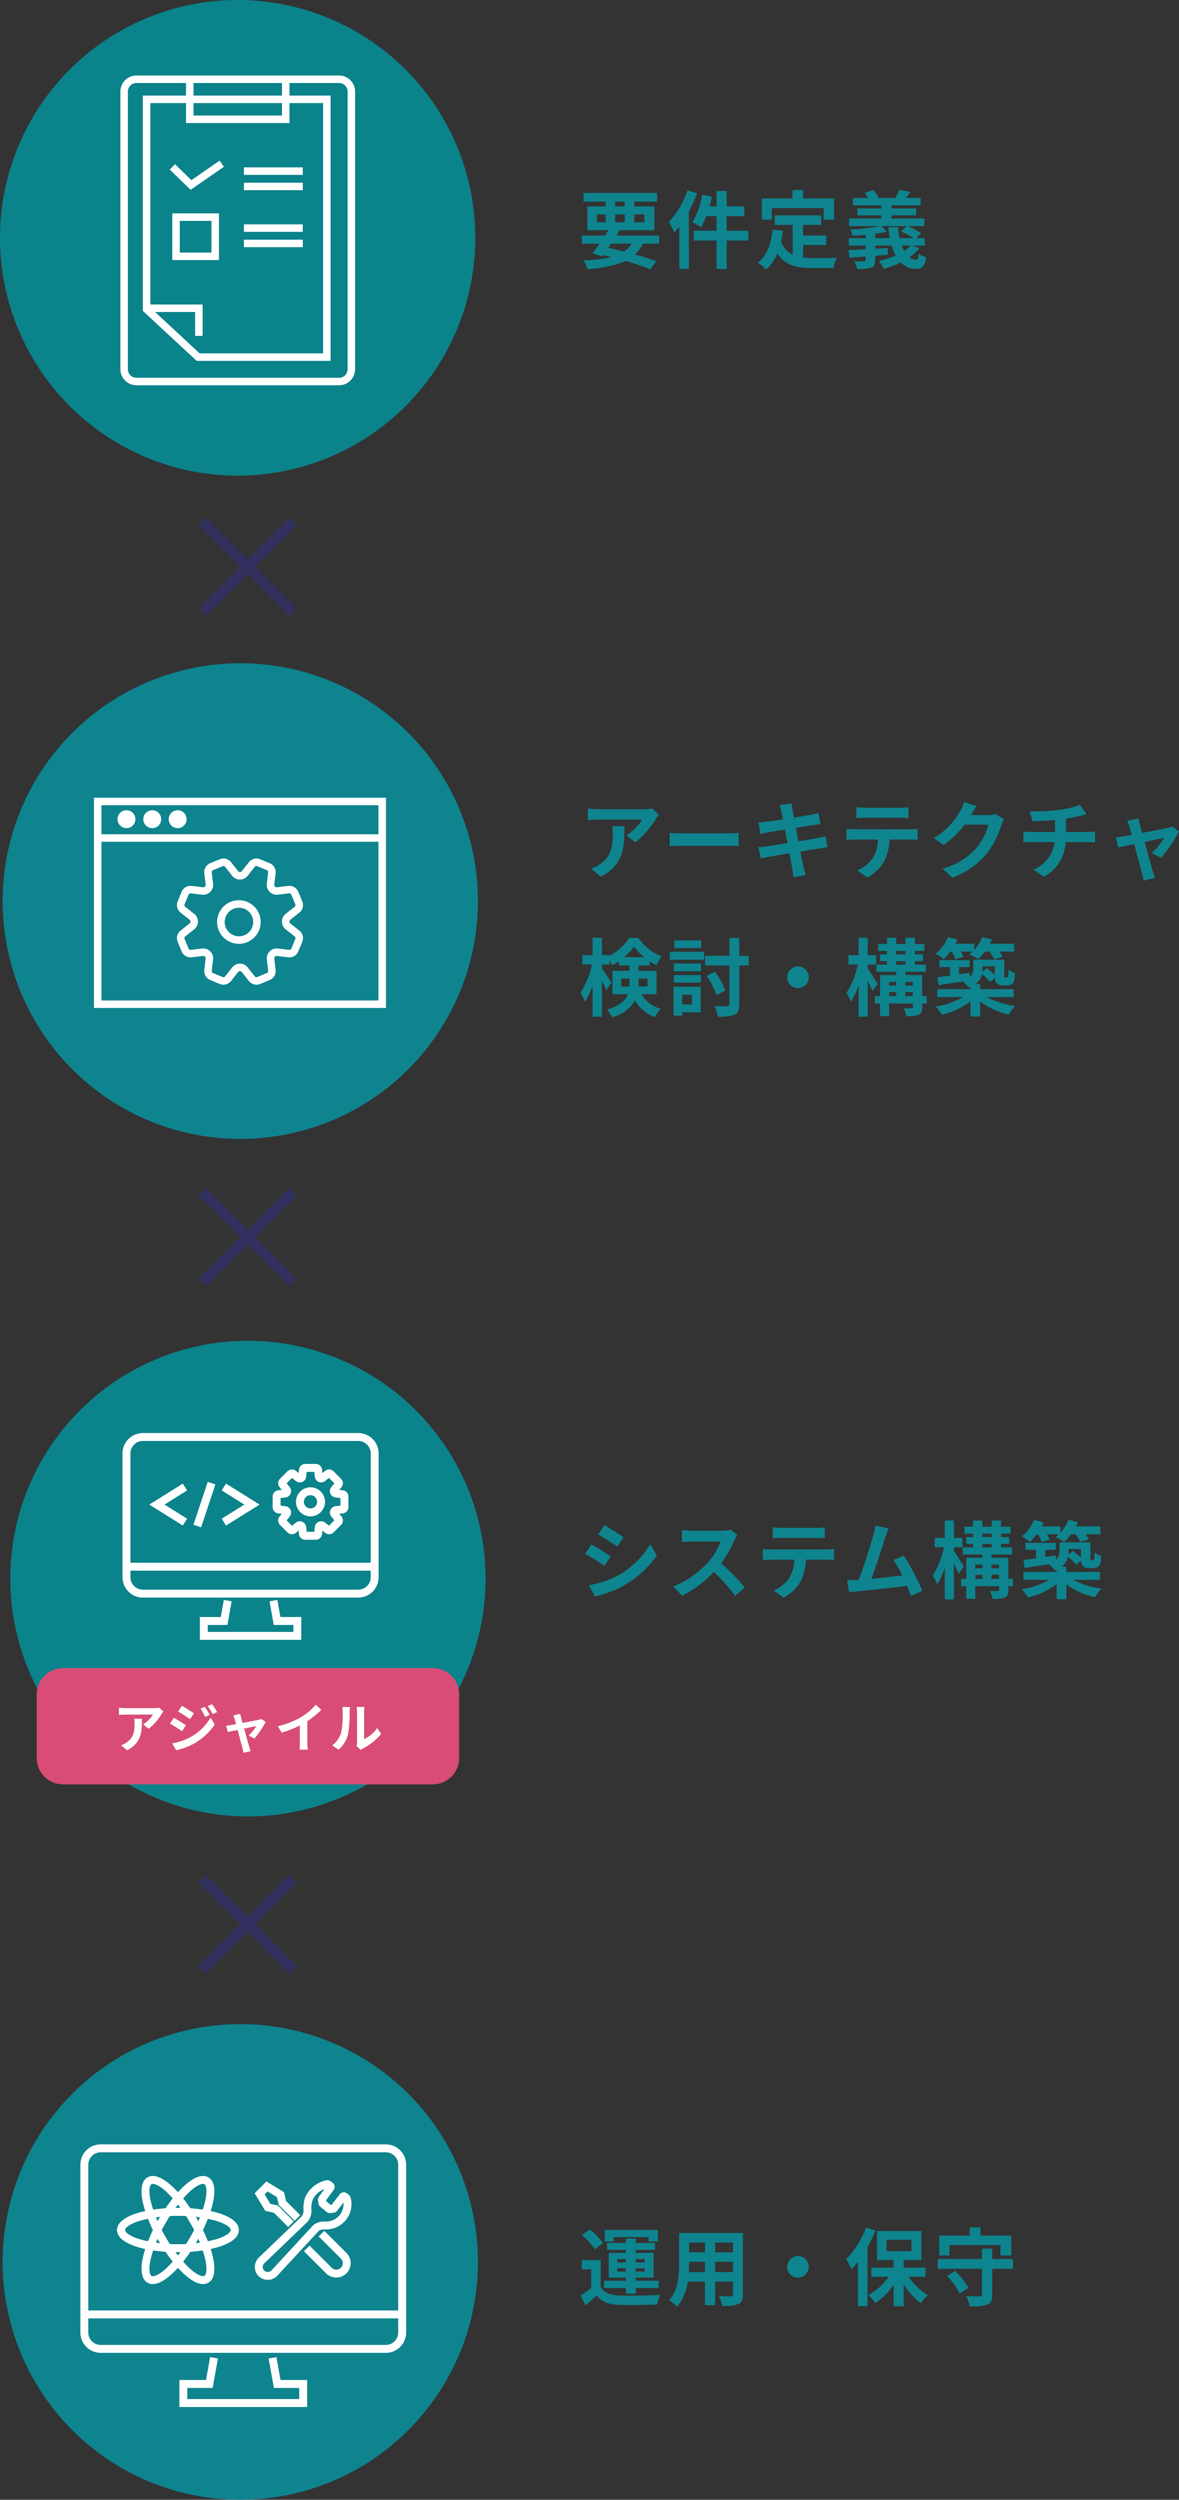 <svg xmlns="http://www.w3.org/2000/svg" width="223.26" height="473" viewBox="0 0 223.26 473">
  <rect x="0" y="0" width="223.26" height="473" fill="#333333" stroke="none"/>
  <g id="img_3_sp" transform="translate(-75 -2512)">
    <path id="パス_4883" data-name="パス 4883" d="M6.224,15.608h3.9A5.215,5.215,0,0,1,8.656,17.1c-.976-.256-1.984-.5-2.976-.7Zm-2.7-5.536H5.2V11.56H3.52ZM6.992,7.656H8.8v.912H6.992Zm5.52,2.416V11.56h-1.92V10.072ZM6.992,11.56V10.072H8.8V11.56Zm8.32,4.048V14.072H7.232c.224-.352.448-.688.64-1.024h6.544V8.568H10.592V7.656h4.336V6.008H.992V7.656H5.2v.912H1.728v4.48H5.7c-.208.336-.416.672-.64,1.024H.7v1.536H4.032c-.48.688-.944,1.312-1.344,1.824l1.84.576.176-.24c.528.112,1.04.24,1.552.368a25.263,25.263,0,0,1-5.264.64,5.39,5.39,0,0,1,.72,1.632,20.368,20.368,0,0,0,7.264-1.536c1.808.528,3.424,1.088,4.64,1.584L14.784,18.9c-1.088-.384-2.48-.816-4.032-1.248a7.037,7.037,0,0,0,1.488-2.048ZM20.7,5.512A16.942,16.942,0,0,1,17.152,11.5a13,13,0,0,1,1.024,1.984c.32-.352.64-.752.96-1.152v8.048h1.808V9.5a27.1,27.1,0,0,0,1.568-3.408Zm11.5,7.648h-4.1V10.408h3.344V8.552H28.112v-2.9h-1.92v2.9H24.864c.176-.608.336-1.216.464-1.84l-1.84-.384A14.686,14.686,0,0,1,21.6,11.56a12.3,12.3,0,0,1,1.648.912,11.291,11.291,0,0,0,.992-2.064h1.952V13.16h-4.32v1.856h4.32v5.376h1.92V15.016h4.1ZM36.64,8.872h9.84v2.192h1.968v-4H42.592v-1.6H40.576v1.6H34.768v4H36.64Zm5.936,6.976h4.4V14.056h-4.4v-2H46V10.248H37.2v1.808h3.408V17.7a4.307,4.307,0,0,1-2.176-2.512c.144-.64.256-1.312.352-2.032L36.8,12.968c-.288,2.736-1.072,4.944-2.8,6.224a11.651,11.651,0,0,1,1.568,1.3,8.165,8.165,0,0,0,2.144-3.04c1.44,2.288,3.632,2.768,6.592,2.768h4a7.115,7.115,0,0,1,.672-1.936c-1.072.048-3.712.048-4.576.048a16.533,16.533,0,0,1-1.824-.1Zm20.352.112a6.09,6.09,0,0,1-1.168,1.024,6.079,6.079,0,0,1-.5-1.024Zm-6.7-1.392v-.832c.8-.112,1.552-.24,2.208-.384l-1.04-1.072h4.736l-.992,1.04a10.472,10.472,0,0,1,2.336,1.248h-2.64a12.1,12.1,0,0,1-.272-2.08H58.736a16.8,16.8,0,0,0,.256,2.08Zm6.992,1.392h2.4V14.568H64.048l.848-.944a11.319,11.319,0,0,0-2.528-1.344h3.168V10.84H59.344v-.592h4.64V8.936h-4.64V8.36h5.488V6.952H62.064c.256-.32.544-.72.832-1.136l-2.112-.4a9.244,9.244,0,0,1-.7,1.536H56.864a5.183,5.183,0,0,0-.976-1.488l-1.664.528a6.51,6.51,0,0,1,.608.96H52V8.36h5.392v.576H52.848v1.312h4.544v.592H51.28v1.44h5.872a39.624,39.624,0,0,1-5.632.656,5.354,5.354,0,0,1,.4,1.136c.784-.016,1.648-.064,2.5-.144v.64H51.248V15.96h3.168v.7c-1.216.064-2.336.112-3.216.144l.144,1.456c.9-.064,1.952-.128,3.072-.224v.64c0,.208-.08.272-.32.272a17.536,17.536,0,0,1-1.808-.016,6.167,6.167,0,0,1,.544,1.456,8.3,8.3,0,0,0,2.624-.24c.592-.208.768-.576.768-1.424v-.816l2.384-.192.016-1.28-2.4.128V15.96h3.12a8.96,8.96,0,0,0,.8,1.9,17.51,17.51,0,0,1-3.216,1.008,8.89,8.89,0,0,1,.928,1.5A18.091,18.091,0,0,0,61.1,19.144a3.758,3.758,0,0,0,2.736,1.232c1.264,0,1.792-.384,2.048-2.176a3.9,3.9,0,0,1-1.392-.736c-.08.9-.176,1.184-.56,1.184a1.921,1.921,0,0,1-1.2-.464,8.5,8.5,0,0,0,1.872-1.744Z" transform="translate(184.5 2542.5)" fill="#0e848f"/>
    <path id="パス_4260" data-name="パス 4260" d="M45,0A45,45,0,1,1,0,45,45,45,0,0,1,45,0Z" transform="translate(75 2512)" fill="#0a838b"/>
    <path id="パス_4884" data-name="パス 4884" d="M2.327-.709H40.7a3.039,3.039,0,0,1,3.036,3.036V54.869A3.039,3.039,0,0,1,40.7,57.9H2.327A3.039,3.039,0,0,1-.709,54.869V2.327A3.039,3.039,0,0,1,2.327-.709ZM40.7,56.487a1.62,1.62,0,0,0,1.618-1.618V2.327A1.62,1.62,0,0,0,40.7.709H2.327A1.62,1.62,0,0,0,.709,2.327V54.869a1.62,1.62,0,0,0,1.618,1.618Z" transform="translate(98.508 2526.999)" fill="#fff"/>
    <path id="パス_4383" data-name="パス 4383" d="M1437.535,513.61h-25.359l-10.2-9.456V463.418h35.557Zm-24.8-1.417h23.386V464.835H1403.4v38.7Z" transform="translate(-1299.931 2066.67)" fill="#fff"/>
    <path id="パス_4384" data-name="パス 4384" d="M1413.3,511.246h-1.417v-4.52h-9.32v-1.417H1413.3Z" transform="translate(-1299.931 2064.311)" fill="#fff"/>
    <path id="パス_4385" data-name="パス 4385" d="M1429.747,468.606h-19.589v-7.737h1.417v6.32h16.754v-6.32h1.417Z" transform="translate(-1299.931 2066.67)" fill="#fff"/>
    <path id="パス_4885" data-name="パス 4885" d="M-.709-.709H8.123V8.123H-.709ZM6.706.709h-6v6h6Z" transform="translate(108.336 2553.085)" fill="#fff"/>
    <path id="パス_4386" data-name="パス 4386" d="M1411.018,482.1l-3.932-3.836.99-1.014,3.1,3.021,5.348-3.7.806,1.166Z" transform="translate(-1299.931 2065.82)" fill="#fff"/>
    <path id="パス_4886" data-name="パス 4886" d="M11.143.709H0V-.709H11.143Z" transform="translate(121.193 2544.379)" fill="#fff"/>
    <path id="パス_4887" data-name="パス 4887" d="M11.143.709H0V-.709H11.143Z" transform="translate(121.193 2547.279)" fill="#fff"/>
    <path id="パス_4888" data-name="パス 4888" d="M11.143.709H0V-.709H11.143Z" transform="translate(121.193 2555.16)" fill="#fff"/>
    <path id="パス_4889" data-name="パス 4889" d="M11.143.709H0V-.709H11.143Z" transform="translate(121.193 2558.06)" fill="#fff"/>
    <path id="パス_4890" data-name="パス 4890" d="M6.432,10.328a8.87,8.87,0,0,1,.112,1.44c0,2.624-.384,4.32-2.416,5.728a6.322,6.322,0,0,1-1.68.88L4.3,19.9c4.368-2.336,4.448-5.6,4.448-9.568ZM14,6.984a7.971,7.971,0,0,1-1.616.144H3.76a12.685,12.685,0,0,1-1.952-.16V9.192c.752-.064,1.28-.112,1.952-.112H12.1a9.515,9.515,0,0,1-2.944,2.976L10.8,13.384A16.1,16.1,0,0,0,14.656,9a8.056,8.056,0,0,1,.624-.832Zm3.312,7.12c.592-.048,1.664-.08,2.576-.08H28.48c.672,0,1.488.064,1.872.08V11.592c-.416.032-1.136.1-1.872.1H19.888c-.832,0-2-.048-2.576-.1ZM46.8,12.216c-.416.128-1.008.256-1.632.384-.72.144-2.032.352-3.472.592l-.5-2.544,3.2-.512c.48-.064,1.12-.16,1.472-.192l-.384-2.1c-.384.112-.992.24-1.5.336-.576.112-1.792.3-3.152.528-.128-.72-.224-1.248-.256-1.472-.08-.384-.128-.928-.176-1.248l-2.256.368c.112.384.224.768.32,1.216.048.256.16.784.288,1.456-1.376.224-2.608.4-3.168.464-.5.064-.976.1-1.488.112l.432,2.208c.48-.128.912-.224,1.472-.336.5-.08,1.728-.288,3.136-.512l.48,2.56c-1.616.256-3.1.5-3.84.608-.512.064-1.232.16-1.664.176l.448,2.144c.368-.1.912-.208,1.6-.336s2.192-.384,3.824-.656c.256,1.344.464,2.448.544,2.912.1.464.144,1.008.224,1.616l2.3-.416c-.144-.512-.3-1.088-.416-1.568-.1-.5-.32-1.568-.576-2.88,1.408-.224,2.7-.432,3.472-.56.608-.1,1.264-.208,1.68-.24Zm14-3.488c.56,0,1.168.032,1.728.064V6.728A12.535,12.535,0,0,1,60.8,6.84H54.368a11.921,11.921,0,0,1-1.7-.112V8.792c.48-.032,1.152-.064,1.712-.064ZM52.336,10.92c-.5,0-1.056-.048-1.536-.1v2.1c.448-.032,1.072-.064,1.536-.064h4.4a6.876,6.876,0,0,1-.992,3.536,6.646,6.646,0,0,1-2.9,2.288l1.872,1.36a7.677,7.677,0,0,0,3.216-3.072,10.15,10.15,0,0,0,1.024-4.112h3.856c.448,0,1.056.016,1.456.048v-2.08a12.312,12.312,0,0,1-1.456.1ZM78.992,8.04a5.13,5.13,0,0,1-1.392.192H74.384l.048-.08c.192-.352.592-1.072.976-1.632l-2.336-.768a7.7,7.7,0,0,1-.72,1.68,14.088,14.088,0,0,1-4.992,5.152l1.792,1.328a18.237,18.237,0,0,0,4.032-3.872h4.5a11.374,11.374,0,0,1-2.272,4.368A12.751,12.751,0,0,1,68.96,18.36l1.888,1.7a15.074,15.074,0,0,0,6.464-4.512A16.694,16.694,0,0,0,80.1,10.2a6.406,6.406,0,0,1,.528-1.152Zm13.376,3.392V8.888a25.829,25.829,0,0,0,2.688-.528c.272-.064.688-.176,1.232-.3L94.976,6.3a17.342,17.342,0,0,1-4.032.96,37.757,37.757,0,0,1-5.456.256l.5,1.856c1.072-.032,2.752-.08,4.288-.208v2.272H85.76a13.928,13.928,0,0,1-1.472-.1V13.4c.416-.032,1.008-.064,1.5-.064h4.4a6.333,6.333,0,0,1-4.016,5.2l2.032,1.376a8.015,8.015,0,0,0,4.1-6.576h4.144c.432,0,.976.032,1.408.064V11.336c-.352.032-1.12.1-1.456.1Zm17.984,4.88A25.184,25.184,0,0,0,113.76,11.3l-1.28-.912a3.05,3.05,0,0,1-.816.256c-.624.144-2.864.576-4.9.96l-.432-1.552c-.1-.416-.192-.832-.256-1.216l-2.144.512a5.6,5.6,0,0,1,.448,1.136c.112.352.256.864.416,1.488-.736.144-1.312.24-1.536.272-.528.1-.96.144-1.472.192l.5,1.92c.48-.112,1.648-.352,2.992-.64.576,2.192,1.232,4.672,1.472,5.536a9.382,9.382,0,0,1,.288,1.392l2.176-.528c-.128-.32-.336-1.024-.432-1.312-.256-.832-.928-3.3-1.536-5.488,1.728-.368,3.312-.688,3.7-.768a14.1,14.1,0,0,1-2.352,2.88ZM8.128,40.664v-1.5H9.712v.96c0,.176,0,.368-.016.544Zm4.992-1.5v1.5H11.408c.016-.16.016-.336.016-.5V39.16ZM8.7,35.112A10.224,10.224,0,0,0,10.56,33.1,10.831,10.831,0,0,0,12.5,35.112Zm6.128,7.008V37.7H11.424V36.68h2.112V35.9a12.9,12.9,0,0,0,1.264.736,10.791,10.791,0,0,1,.976-1.664,10.124,10.124,0,0,1-4.4-3.5H9.648A9.915,9.915,0,0,1,5.936,34.84v-.112H4.48v-3.28H2.72v3.28H.768v1.76h1.84A15.8,15.8,0,0,1,.4,41.864a9.4,9.4,0,0,1,.864,1.7A12.8,12.8,0,0,0,2.72,40.488v5.888H4.48v-6.8c.336.672.656,1.36.832,1.824l.96-1.472c-.24-.4-1.36-2.112-1.792-2.672v-.768H5.936V35.72a7.15,7.15,0,0,1,.464.928,10.141,10.141,0,0,0,1.312-.784v.816h2V37.7H6.48V42.12H9.408C8.96,43.256,7.888,44.3,5.44,45.064a7.288,7.288,0,0,1,1.008,1.408,6.834,6.834,0,0,0,4.3-3.168,6.77,6.77,0,0,0,3.824,3.152,4.524,4.524,0,0,1,1.088-1.584A5.575,5.575,0,0,1,12,42.12Zm8.432-10.176H18.192v1.44h5.072ZM21.52,42.216v1.84H19.7v-1.84Zm1.664-1.5H18.048v5.456H19.7v-.624h3.488ZM18.1,39.928h5.136V38.5H18.1Zm0-2.16h5.136V36.312H18.1Zm-.768-2.176h6.5v-1.5h-6.5Zm14.944-.736H30.48V31.464H28.624v3.392H24.016V36.68h4.608v7.328c0,.3-.112.384-.432.4-.336,0-1.36,0-2.4-.048a8.236,8.236,0,0,1,.656,2.016,8.119,8.119,0,0,0,3.168-.384c.656-.3.864-.832.864-1.968V36.68h1.792Zm-4.416,6.56A15.537,15.537,0,0,0,25.9,37.864l-1.568.784a16.463,16.463,0,0,1,1.856,3.664Zm11.7-2.5A2.048,2.048,0,1,0,41.6,36.872,2.062,2.062,0,0,0,39.552,38.92ZM56.7,40.168c-.256-.448-1.44-2.288-1.888-2.912V36.5h1.6v-1.76h-1.6v-3.3H53.088v3.3h-1.92V36.5h1.776a16,16,0,0,1-2.144,5.36,9.129,9.129,0,0,1,.832,1.68,13.5,13.5,0,0,0,1.456-3.152v5.984h1.728V39.56c.352.72.7,1.472.912,1.968Zm5.232,2.32V41.72H63.36v.768Zm-3.072-.768h1.36v.768h-1.36Zm1.36-1.92v.688h-1.36V39.8Zm3.136,0v.688H61.936V39.8Zm-3.152-3.936h1.76v.672h-1.76Zm0-1.936h1.76v.656h-1.76Zm5.776,8.56H65.12v-4H61.936V37.88h3.888V36.536h-2.08v-.672H65.28v-1.28H63.744v-.656h1.792V32.616H63.744V31.448H61.968v1.168h-1.76V31.448h-1.76v1.168H56.8v1.312h1.648v.656H57.136v1.28h1.312v.672H56.464V37.88h3.76v.608H57.152v4h-.976V43.88h.976v2.384h1.712V43.88h4.5v.672c0,.192-.064.24-.272.24-.192,0-.848.016-1.44-.016a6.628,6.628,0,0,1,.5,1.5,5.98,5.98,0,0,0,2.288-.256c.528-.256.688-.656.688-1.456V43.88h.864Zm4.752-8.432a7.151,7.151,0,0,1,.672,1.456l1.536-.448a7.192,7.192,0,0,0-.5-1.008h2.24q-.312.288-.624.528a10.463,10.463,0,0,1,1.664.912,8.742,8.742,0,0,0,1.264-1.44h.88a7.421,7.421,0,0,1,.88,1.44l1.616-.464a6.6,6.6,0,0,0-.608-.976h2.8V32.568H77.92q.216-.408.384-.816L76.5,31.32a7.693,7.693,0,0,1-1.52,2.432V32.568H71.424c.128-.256.256-.512.368-.768l-1.776-.48a8.165,8.165,0,0,1-2.336,3.136,10.344,10.344,0,0,1,1.536,1.04,10.534,10.534,0,0,0,1.264-1.44ZM78.88,36.84v1.616a13.419,13.419,0,0,0-1.568-1.248l-.8.688c.016-.224.032-.432.032-.656v-.4Zm3.568,5.824V41.176H76.112v-.96H75.2a3.3,3.3,0,0,0,1.232-1.9A10.8,10.8,0,0,1,77.984,39.8l.912-.816a1.52,1.52,0,0,0,.352,1.088,1.579,1.579,0,0,0,1.1.384h.784a2.108,2.108,0,0,0,.848-.16,1.144,1.144,0,0,0,.528-.624,8.022,8.022,0,0,0,.208-1.52,4.536,4.536,0,0,1-1.232-.656,10.924,10.924,0,0,1-.064,1.1c-.032.192-.08.288-.128.32a.249.249,0,0,1-.192.048h-.256a.14.14,0,0,1-.144-.08c-.048-.048-.032-.208-.032-.48V35.592H74.816v1.6a2.071,2.071,0,0,1-.672,1.664l-.048-.784-1.984.288V36.984h2V35.672H68.368v1.312h2.016V38.6c-.9.128-1.712.24-2.384.32l.208,1.5c1.3-.208,2.928-.448,4.592-.7A6.266,6.266,0,0,1,73.968,40.9c.112-.048.208-.08.3-.128v.4H67.984v1.488h4.9a15.12,15.12,0,0,1-5.2,1.792,9.851,9.851,0,0,1,1.168,1.552,14.263,14.263,0,0,0,5.424-2.544v2.88h1.84V43.5A13.59,13.59,0,0,0,81.52,45.96a9.711,9.711,0,0,1,1.216-1.616,15.754,15.754,0,0,1-5.36-1.68Z" transform="translate(184.5 2658)" fill="#0e848f"/>
    <path id="パス_4891" data-name="パス 4891" d="M45,0A45,45,0,1,1,0,45,45,45,0,0,1,45,0Z" transform="translate(75.5 2637.5)" fill="#0e848f"/>
    <path id="パス_4892" data-name="パス 4892" d="M-.709-.709H54.585V39.067H-.709ZM53.168.709H.709V37.65H53.168Z" transform="translate(93.501 2663.656)" fill="#fff"/>
    <path id="パス_4893" data-name="パス 4893" d="M54.046.709H0V-.709H54.046Z" transform="translate(93.501 2670.568)" fill="#fff"/>
    <g id="グループ_4049" data-name="グループ 4049" transform="translate(97.255 2665.31)">
      <circle id="楕円形_92" data-name="楕円形 92" cx="1.694" cy="1.694" r="1.694" transform="translate(9.691)" fill="#fff"/>
      <circle id="楕円形_93" data-name="楕円形 93" cx="1.694" cy="1.694" r="1.694" transform="translate(4.88)" fill="#fff"/>
      <circle id="楕円形_94" data-name="楕円形 94" cx="1.694" cy="1.694" r="1.694" fill="#fff"/>
    </g>
    <path id="パス_4387" data-name="パス 4387" d="M1354.317,595.864a1.813,1.813,0,0,1-1.432-.695l-1.351-1.709a.424.424,0,0,0-.338-.155h-.011a.426.426,0,0,0-.337.156l-1.35,1.709a1.823,1.823,0,0,1-2.13.555l-1.814-.751a1.831,1.831,0,0,1-1.113-1.9l.254-2.164a.422.422,0,0,0-.12-.34l-.016-.016a.421.421,0,0,0-.347-.13l-2.166.254a1.824,1.824,0,0,1-1.9-1.113l-.751-1.814a1.833,1.833,0,0,1,.554-2.13l1.712-1.351a.423.423,0,0,0,.154-.337v-.013a.423.423,0,0,0-.155-.337l-1.711-1.351a1.832,1.832,0,0,1-.555-2.129l.751-1.814a1.826,1.826,0,0,1,1.9-1.114l2.166.255a.425.425,0,0,0,.347-.129l.012-.012a.422.422,0,0,0,.126-.345l-.255-2.164a1.83,1.83,0,0,1,1.114-1.9l1.814-.752a1.824,1.824,0,0,1,2.13.556l1.351,1.71a.422.422,0,0,0,.335.154h.014a.42.42,0,0,0,.335-.154l1.352-1.711a1.823,1.823,0,0,1,2.13-.554l1.814.751a1.829,1.829,0,0,1,1.113,1.9l-.254,2.164a.422.422,0,0,0,.129.348l.011.011a.424.424,0,0,0,.345.127l2.164-.255a1.823,1.823,0,0,1,1.9,1.115l.751,1.813a1.832,1.832,0,0,1-.555,2.13l-1.711,1.351a.423.423,0,0,0-.155.337v.013a.425.425,0,0,0,.156.338l1.71,1.349a1.833,1.833,0,0,1,.555,2.13l-.751,1.815a1.821,1.821,0,0,1-1.687,1.127h0a1.847,1.847,0,0,1-.212-.012l-2.166-.255-.045,0a.429.429,0,0,0-.3.131l-.01.01a.422.422,0,0,0-.128.347l.255,2.164a1.831,1.831,0,0,1-1.113,1.9l-1.815.752A1.811,1.811,0,0,1,1354.317,595.864Zm-3.133-3.977h.013a1.833,1.833,0,0,1,1.451.694l1.351,1.71a.4.4,0,0,0,.474.124l1.815-.752a.408.408,0,0,0,.248-.423l-.255-2.165a1.831,1.831,0,0,1,.537-1.518l.008-.008a1.834,1.834,0,0,1,1.3-.544,1.814,1.814,0,0,1,.21.012l2.165.255.047,0a.407.407,0,0,0,.377-.252l.751-1.813a.41.41,0,0,0-.124-.476l-1.711-1.35a1.836,1.836,0,0,1-.693-1.449v-.011a1.831,1.831,0,0,1,.693-1.45l1.711-1.352a.409.409,0,0,0,.124-.475l-.752-1.813a.406.406,0,0,0-.423-.249l-2.165.255a1.809,1.809,0,0,1-.21.012,1.836,1.836,0,0,1-1.307-.549l-.01-.01a1.829,1.829,0,0,1-.53-1.512l.254-2.164a.408.408,0,0,0-.248-.423l-1.815-.751a.405.405,0,0,0-.475.123l-1.352,1.711a1.829,1.829,0,0,1-1.448.693h-.011a1.834,1.834,0,0,1-1.45-.693l-1.351-1.711a.407.407,0,0,0-.475-.124l-1.814.752a.407.407,0,0,0-.248.423l.255,2.165a1.833,1.833,0,0,1-.536,1.517l-.009.009a1.835,1.835,0,0,1-1.3.545,1.814,1.814,0,0,1-.21-.012l-2.165-.255-.047,0a.407.407,0,0,0-.377.252l-.751,1.814a.409.409,0,0,0,.124.475l1.711,1.351a1.832,1.832,0,0,1,.693,1.449v.011a1.831,1.831,0,0,1-.693,1.45l-1.712,1.351a.41.41,0,0,0-.124.475l.751,1.814a.408.408,0,0,0,.424.248l2.165-.254a1.8,1.8,0,0,1,.211-.012,1.834,1.834,0,0,1,1.294.537l.02.019a1.832,1.832,0,0,1,.532,1.516l-.254,2.164a.408.408,0,0,0,.249.424l1.814.751a.406.406,0,0,0,.475-.124l1.35-1.71A1.837,1.837,0,0,1,1351.184,591.887Zm-.187-3.758a4.124,4.124,0,1,1,1.575-.315A4.107,4.107,0,0,1,1351,588.129Zm0-6.823a2.7,2.7,0,1,0,2.5,1.669A2.687,2.687,0,0,0,1350.995,581.307Z" transform="translate(-1230.753 2102.456)" fill="#fff"/>
    <path id="パス_4263" data-name="パス 4263" d="M16680.986-18173.363l-17.2-17.2,1.414-1.414,17.2,17.2Z" transform="translate(-16551.195 20801.916)" fill="#31305e"/>
    <path id="パス_4264" data-name="パス 4264" d="M16.5,17.909-.707.707.707-.707l17.2,17.2Z" transform="translate(130.5 2610.642) rotate(90)" fill="#31305e"/>
    <path id="パス_4263-2" data-name="パス 4263" d="M16680.986-18173.363l-17.2-17.2,1.414-1.414,17.2,17.2Z" transform="translate(-16551.195 20928.773)" fill="#31305e"/>
    <path id="パス_4264-2" data-name="パス 4264" d="M16.5,17.909-.707.707.707-.707l17.2,17.2Z" transform="translate(130.5 2737.5) rotate(90)" fill="#31305e"/>
    <path id="パス_4263-3" data-name="パス 4263" d="M16680.986-18173.363l-17.2-17.2,1.414-1.414,17.2,17.2Z" transform="translate(-16551.195 21058.773)" fill="#31305e"/>
    <path id="パス_4264-3" data-name="パス 4264" d="M16.5,17.909-.707.707.707-.707l17.2,17.2Z" transform="translate(130.5 2867.5) rotate(90)" fill="#31305e"/>
    <path id="パス_4894" data-name="パス 4894" d="M6.688,7.288h6.624v.848h1.76V5.944H5.024V8.136H6.688Zm.7,6.528v-.624H9.024v.624Zm0-2.352H9.024v.624H7.392Zm5.184,0v.624h-1.7v-.624Zm0,2.352h-1.7v-.624h1.7ZM9.024,17.992H10.88V16.936h4.352V15.56H10.88v-.592h3.392V10.28H10.88V9.72h3.664V8.408H10.88V7.576H9.024v.832H5.472V9.72H9.024v.56H5.776v4.688H9.024v.592H4.88v1.376H9.024Zm-4.336-9.6A13.9,13.9,0,0,0,2.176,5.848L.72,6.936a12.468,12.468,0,0,1,2.4,2.656Zm-.432,3.264H.656V13.4H2.448v3.488A19.175,19.175,0,0,1,.464,18.36l.9,1.888c.816-.688,1.472-1.3,2.112-1.92.96,1.232,2.24,1.7,4.144,1.776,1.952.08,5.344.048,7.328-.048a8.675,8.675,0,0,1,.592-1.856c-2.208.176-5.984.224-7.9.144C6,18.28,4.88,17.832,4.256,16.76ZM25.92,13.928V11.96H29.3v1.968Zm-4.976,0c.032-.592.048-1.168.048-1.68V11.96H24v1.968ZM24,8.328v1.856H20.992V8.328Zm5.3,1.856H25.92V8.328H29.3ZM31.184,6.52H19.1v5.712c0,2.24-.144,5.088-1.888,7.008a7.028,7.028,0,0,1,1.5,1.232,9.163,9.163,0,0,0,2.016-4.752H24v4.464h1.92V15.72H29.3v2.4c0,.288-.112.384-.416.384-.288,0-1.344.016-2.24-.032a7.193,7.193,0,0,1,.608,1.824,7.43,7.43,0,0,0,3.072-.336c.64-.288.864-.8.864-1.824Zm8.368,6.4A2.048,2.048,0,1,0,41.6,10.872,2.062,2.062,0,0,0,39.552,12.92ZM54.5,5.48a16.874,16.874,0,0,1-3.776,5.984,12.719,12.719,0,0,1,1.024,1.952,18.235,18.235,0,0,0,1.216-1.424V20.36h1.808V9.208a26.753,26.753,0,0,0,1.488-3.152Zm3.888,2.336h4.688V9.96H58.384Zm7.376,6.992V13.08H61.632V11.64h3.344V6.152h-8.4V11.64h3.136v1.44H55.52v1.728H58.8a11.494,11.494,0,0,1-3.856,3.456,7.857,7.857,0,0,1,1.312,1.52,12.83,12.83,0,0,0,3.456-3.44v4.048h1.92V16.264a13.212,13.212,0,0,0,3.248,3.552,8.1,8.1,0,0,1,1.344-1.52,12.041,12.041,0,0,1-3.664-3.488Zm4.528-6.016h9.664v1.984h2.032V7.016H76.16V5.448H74.144V7.016H68.352v3.76h1.936Zm-.464,5.872a13.955,13.955,0,0,1,2.416,3.312l1.632-1.1a14.576,14.576,0,0,0-2.528-3.184Zm12.5-3.216H78.4V9.48H76.448v1.968H68.08V13.3h8.368v4.848c0,.272-.112.352-.448.352-.32,0-1.5.016-2.544-.032a7.138,7.138,0,0,1,.672,1.936,9.532,9.532,0,0,0,3.312-.336c.736-.288.96-.8.96-1.888V13.3h3.92Z" transform="translate(184.5 2928)" fill="#0e848f"/>
    <path id="パス_4262" data-name="パス 4262" d="M45,0A45,45,0,1,1,0,45,45,45,0,0,1,45,0Z" transform="translate(75.5 2895)" fill="#0e848f"/>
    <path id="パス_4895" data-name="パス 4895" d="M3.1-.75H57.088A3.858,3.858,0,0,1,60.942,3.1V34.848A3.858,3.858,0,0,1,57.088,38.7H3.1A3.858,3.858,0,0,1-.75,34.848V3.1A3.858,3.858,0,0,1,3.1-.75ZM57.088,37.2a2.356,2.356,0,0,0,2.353-2.353V3.1A2.356,2.356,0,0,0,57.088.75H3.1A2.356,2.356,0,0,0,.75,3.1V34.848A2.356,2.356,0,0,0,3.1,37.2Z" transform="translate(90.969 2918.501)" fill="#fff"/>
    <path id="パス_4398" data-name="パス 4398" d="M1357.019,654.557l-2.68-2.687-1.649-.372-2.022-3.326,2.233-2.233,3.326,2.021.373,1.65,2.705,2.712-1.062,1.059-3.011-3.019-.328-1.451-1.776-1.079-.567.567,1.079,1.775,1.452.327,2.988,3Z" transform="translate(-1227.449 2278.834)" fill="#fff"/>
    <path id="パス_4399" data-name="パス 4399" d="M1367.917,665.915a2.719,2.719,0,0,1-1.928-.8l-4.19-4.177,1.059-1.062,4.19,4.177a1.228,1.228,0,1,0,1.737-1.736l-4.19-4.175,1.059-1.062,4.191,4.176a2.726,2.726,0,0,1-1.928,4.656Z" transform="translate(-1229.245 2277.035)" fill="#fff"/>
    <path id="パス_4400" data-name="パス 4400" d="M1364.436,645.605a.944.944,0,0,1,.622.226l.389.3.024.023a.99.99,0,0,1,.125,1.3l-1.443,1.961.02.15.86.729.173-.013,1.529-1.988a1,1,0,0,1,.687-.391l.018,0a.992.992,0,0,1,.739.242l.265.217a1.025,1.025,0,0,1,.4.7,4.707,4.707,0,0,1-1.6,4.745,4.829,4.829,0,0,1-3.216,1.115,2.472,2.472,0,0,0-1.226.248l-7.816,8.45c-.036.042-.076.084-.121.129a2.453,2.453,0,0,1-1.748.718,2.481,2.481,0,0,1-1.744-.713,2.41,2.41,0,0,1-.7-1.734,2.47,2.47,0,0,1,.727-1.742c.014-.014.039-.039.07-.067l8.127-7.8a2.058,2.058,0,0,0,.3-1.118,5.959,5.959,0,0,1,.306-2.446,5.651,5.651,0,0,1,3.96-3.21A1.4,1.4,0,0,1,1364.436,645.605Zm-1.724,4.358-.073-.548a.984.984,0,0,1,.177-.707l.006-.008,1.037-1.409a3.96,3.96,0,0,0-2.232,2.017,4.526,4.526,0,0,0-.241,1.823l.011.062,0,.054a3.3,3.3,0,0,1-.745,2.228l-.011.011-8.181,7.854a.98.98,0,0,0-.29.693.921.921,0,0,0,.265.664.988.988,0,0,0,1.371-.006c.021-.021.037-.037.049-.052l.021-.024,7.881-8.52.027-.024a3.329,3.329,0,0,1,2.153-.642,3.386,3.386,0,0,0,2.3-.728,3.261,3.261,0,0,0,1.22-2.875l-1.193,1.552a.99.99,0,0,1-.773.4l-.618.046h-.04a.994.994,0,0,1-.592-.221l-.011-.009-1.168-.99A.986.986,0,0,1,1362.713,649.963Z" transform="translate(-1227.416 2278.923)" fill="#fff"/>
    <path id="パス_4401" data-name="パス 4401" d="M1357.7,695.145H1333.51v-5.112h5.042l.773-4.324,1.477.264-.994,5.56h-4.8v2.112H1356.2v-2.112h-4.8l-.994-5.56,1.477-.264.773,4.324h5.042Z" transform="translate(-1224.538 2272.301)" fill="#fff"/>
    <path id="パス_4896" data-name="パス 4896" d="M60.192.75H0V-.75H60.192Z" transform="translate(90.969 2949.932)" fill="#fff"/>
    <path id="パス_4897" data-name="パス 4897" d="M10.764-.75c5.722,0,11.514,1.436,11.514,4.181S16.485,7.611,10.764,7.611-.75,6.175-.75,3.431,5.042-.75,10.764-.75Zm0,6.861a25.351,25.351,0,0,0,7.383-.969c1.817-.579,2.63-1.277,2.63-1.711s-.813-1.132-2.63-1.711A25.351,25.351,0,0,0,10.764.75a25.351,25.351,0,0,0-7.383.969C1.563,2.3.75,3,.75,3.431s.813,1.132,2.63,1.711A25.351,25.351,0,0,0,10.764,6.111Z" transform="translate(97.932 2930.53)" fill="#fff"/>
    <path id="パス_4898" data-name="パス 4898" d="M10.764-.75c5.722,0,11.514,1.436,11.514,4.181S16.485,7.611,10.764,7.611-.75,6.175-.75,3.431,5.042-.75,10.764-.75Zm0,6.861a25.351,25.351,0,0,0,7.383-.969c1.817-.579,2.63-1.277,2.63-1.711s-.813-1.132-2.63-1.711A25.351,25.351,0,0,0,10.764.75a25.351,25.351,0,0,0-7.383.969C1.563,2.3.75,3,.75,3.431s.813,1.132,2.63,1.711A25.351,25.351,0,0,0,10.764,6.111Z" transform="translate(100.343 2941.567) rotate(-60)" fill="#fff"/>
    <path id="パス_4899" data-name="パス 4899" d="M3.431-.75c2.745,0,4.181,5.792,4.181,11.514S6.175,22.277,3.431,22.277-.75,16.485-.75,10.764.686-.75,3.431-.75Zm0,21.527c.434,0,1.132-.813,1.711-2.63a25.351,25.351,0,0,0,.969-7.383A25.351,25.351,0,0,0,5.142,3.38C4.563,1.563,3.865.75,3.431.75S2.3,1.563,1.719,3.38A25.351,25.351,0,0,0,.75,10.764a25.351,25.351,0,0,0,.969,7.383C2.3,19.964,3,20.777,3.431,20.777Z" transform="translate(100.343 2926.354) rotate(-30)" fill="#fff"/>
    <path id="パス_4900" data-name="パス 4900" d="M10.764-.75c5.722,0,11.514,1.436,11.514,4.181S16.485,7.611,10.764,7.611-.75,6.175-.75,3.431,5.042-.75,10.764-.75Zm0,6.861a25.351,25.351,0,0,0,7.383-.969c1.817-.579,2.63-1.277,2.63-1.711s-.813-1.132-2.63-1.711A25.351,25.351,0,0,0,10.764.75a25.351,25.351,0,0,0-7.383.969C1.563,2.3.75,3,.75,3.431s.813,1.132,2.63,1.711A25.351,25.351,0,0,0,10.764,6.111Z" transform="translate(97.932 2930.53)" fill="#fff"/>
    <path id="パス_4901" data-name="パス 4901" d="M4.944,6.328,3.776,8.088c1.056.592,2.72,1.68,3.616,2.3l1.2-1.776C7.76,8.04,6,6.92,4.944,6.328ZM1.968,17.688l1.2,2.112a19.469,19.469,0,0,0,5.344-1.984,19.319,19.319,0,0,0,6.368-5.744L13.648,9.9a16.31,16.31,0,0,1-6.224,6A17.754,17.754,0,0,1,1.968,17.688ZM2.48,9.976,1.312,11.752A41.787,41.787,0,0,1,4.96,14.024l1.168-1.792C5.312,11.656,3.552,10.552,2.48,9.976Zm26.352-2.8a5.777,5.777,0,0,1-1.664.208H21.536a17.875,17.875,0,0,1-1.888-.112V9.544c.336-.016,1.216-.112,1.888-.112H26.96a12.4,12.4,0,0,1-2.384,3.92,18.127,18.127,0,0,1-6.56,4.592l1.648,1.728a21.076,21.076,0,0,0,6.016-4.5A36.486,36.486,0,0,1,29.712,19.7l1.824-1.584a44.979,44.979,0,0,0-4.464-4.576,23.524,23.524,0,0,0,2.512-4.4,7.56,7.56,0,0,1,.56-.992ZM44.96,8.728c.56,0,1.168.032,1.728.064V6.728a12.535,12.535,0,0,1-1.728.112H38.528a11.921,11.921,0,0,1-1.7-.112V8.792c.48-.032,1.152-.064,1.712-.064ZM36.5,10.92c-.5,0-1.056-.048-1.536-.1v2.1c.448-.032,1.072-.064,1.536-.064h4.4a6.876,6.876,0,0,1-.992,3.536,6.646,6.646,0,0,1-2.9,2.288l1.872,1.36A7.677,7.677,0,0,0,42.1,16.968a10.151,10.151,0,0,0,1.024-4.112h3.856c.448,0,1.056.016,1.456.048v-2.08a12.311,12.311,0,0,1-1.456.1Zm28.672,7.84a49.209,49.209,0,0,0-3.5-6.656l-2,.816a19.34,19.34,0,0,1,1.68,2.928c-1.616.192-3.888.448-5.84.64.8-2.144,2.1-6.208,2.608-7.776A18.2,18.2,0,0,1,58.8,6.936l-2.544-.512a11.872,11.872,0,0,1-.384,1.84c-.464,1.664-1.84,6.048-2.768,8.416l-.432.016c-.528.016-1.216.016-1.76.016l.368,2.336c.512-.064,1.1-.144,1.5-.192,2.016-.208,6.864-.72,9.472-1.024.288.688.544,1.344.752,1.888Zm7.856-4.592c-.256-.448-1.44-2.288-1.888-2.912V10.5h1.6V8.744h-1.6v-3.3H69.408v3.3h-1.92V10.5h1.776a16,16,0,0,1-2.144,5.36,9.129,9.129,0,0,1,.832,1.68,13.5,13.5,0,0,0,1.456-3.152v5.984h1.728V13.56c.352.72.7,1.472.912,1.968Zm5.232,2.32V15.72H79.68v.768Zm-3.072-.768h1.36v.768h-1.36Zm1.36-1.92v.688h-1.36V13.8Zm3.136,0v.688H78.256V13.8ZM76.528,9.864h1.76v.672h-1.76Zm0-1.936h1.76v.656h-1.76Zm5.776,8.56H81.44v-4H78.256V11.88h3.888V10.536h-2.08V9.864H81.6V8.584H80.064V7.928h1.792V6.616H80.064V5.448H78.288V6.616h-1.76V5.448h-1.76V6.616H73.12V7.928h1.648v.656H73.456v1.28h1.312v.672H72.784V11.88h3.76v.608H73.472v4H72.5V17.88h.976v2.384h1.712V17.88h4.5v.672c0,.192-.064.24-.272.24-.192,0-.848.016-1.44-.016a6.628,6.628,0,0,1,.5,1.5,5.98,5.98,0,0,0,2.288-.256c.528-.256.688-.656.688-1.456V17.88H82.3Zm4.752-8.432a7.151,7.151,0,0,1,.672,1.456l1.536-.448a7.192,7.192,0,0,0-.5-1.008h2.24q-.312.288-.624.528a10.463,10.463,0,0,1,1.664.912,8.742,8.742,0,0,0,1.264-1.44h.88a7.421,7.421,0,0,1,.88,1.44l1.616-.464a6.6,6.6,0,0,0-.608-.976h2.8V6.568H94.24q.216-.408.384-.816L92.816,5.32A7.693,7.693,0,0,1,91.3,7.752V6.568H87.744c.128-.256.256-.512.368-.768l-1.776-.48A8.165,8.165,0,0,1,84,8.456,10.344,10.344,0,0,1,85.536,9.5,10.534,10.534,0,0,0,86.8,8.056ZM95.2,10.84v1.616a13.419,13.419,0,0,0-1.568-1.248l-.8.688c.016-.224.032-.432.032-.656v-.4Zm3.568,5.824V15.176H92.432v-.96H91.52a3.3,3.3,0,0,0,1.232-1.9A10.8,10.8,0,0,1,94.3,13.8l.912-.816a1.52,1.52,0,0,0,.352,1.088,1.579,1.579,0,0,0,1.1.384h.784a2.108,2.108,0,0,0,.848-.16,1.144,1.144,0,0,0,.528-.624,8.022,8.022,0,0,0,.208-1.52,4.536,4.536,0,0,1-1.232-.656,10.924,10.924,0,0,1-.064,1.1c-.032.192-.08.288-.128.32a.249.249,0,0,1-.192.048h-.256a.14.14,0,0,1-.144-.08c-.048-.048-.032-.208-.032-.48V9.592H91.136v1.6a2.071,2.071,0,0,1-.672,1.664l-.048-.784-1.984.288V10.984h2V9.672H84.688v1.312H86.7V12.6c-.9.128-1.712.24-2.384.32l.208,1.5c1.3-.208,2.928-.448,4.592-.7A6.266,6.266,0,0,1,90.288,14.9c.112-.048.208-.08.3-.128v.4H84.3v1.488h4.9A15.12,15.12,0,0,1,84,18.456a9.852,9.852,0,0,1,1.168,1.552,14.263,14.263,0,0,0,5.424-2.544v2.88h1.84V17.5A13.59,13.59,0,0,0,97.84,19.96a9.711,9.711,0,0,1,1.216-1.616,15.754,15.754,0,0,1-5.36-1.68Z" transform="translate(184.5 2794.261)" fill="#0e848f"/>
    <path id="パス_4260-2" data-name="パス 4260" d="M45,0A45,45,0,1,1,0,45,45,45,0,0,1,45,0Z" transform="translate(76.949 2765.703)" fill="#0a838b"/>
    <path id="パス_4600" data-name="パス 4600" d="M1469.582,575.139h2a1.191,1.191,0,0,1,1.187,1.067l.071.656.516-.415a1.2,1.2,0,0,1,.748-.263h0a1.188,1.188,0,0,1,.844.349l1.412,1.412a1.191,1.191,0,0,1,.087,1.592l-.416.516.658.071a1.193,1.193,0,0,1,1.065,1.188v2a1.193,1.193,0,0,1-1.063,1.187l-.66.071.415.516a1.19,1.19,0,0,1-.087,1.594l-1.41,1.41a1.195,1.195,0,0,1-1.593.086l-.515-.415-.071.658a1.191,1.191,0,0,1-1.187,1.066h-2a1.193,1.193,0,0,1-1.187-1.064l-.071-.66-.516.415a1.195,1.195,0,0,1-1.592-.085l-1.412-1.412a1.19,1.19,0,0,1-.086-1.593l.415-.515-.658-.071a1.194,1.194,0,0,1-1.066-1.188v-2a1.193,1.193,0,0,1,1.065-1.187l.659-.071-.415-.516a1.19,1.19,0,0,1,.088-1.594l1.409-1.41a1.195,1.195,0,0,1,1.594-.086l.516.415.071-.658A1.194,1.194,0,0,1,1469.582,575.139Zm1.721,1.5h-1.446l-.1.923a1.2,1.2,0,0,1-.739.978l-.023.009a1.2,1.2,0,0,1-1.192-.18l-.722-.581-1.022,1.023.582.723a1.2,1.2,0,0,1,.17,1.211l0,.009a1.2,1.2,0,0,1-.976.732l-.921.1v1.447l.922.1a1.2,1.2,0,0,1,.975.732l0,.009a1.2,1.2,0,0,1-.17,1.21l-.582.724,1.022,1.023.723-.582a1.2,1.2,0,0,1,1.19-.178l.023.009a1.2,1.2,0,0,1,.738.976l.1.925h1.446l.1-.923a1.2,1.2,0,0,1,.728-.974l.017-.007a1.209,1.209,0,0,1,.46-.091,1.194,1.194,0,0,1,.747.263l.723.582,1.022-1.023-.581-.723a1.2,1.2,0,0,1-.171-1.211l.011-.025a1.2,1.2,0,0,1,.969-.717l.922-.1v-1.447l-.922-.1a1.2,1.2,0,0,1-.976-.735l-.008-.02a1.2,1.2,0,0,1,.176-1.2l.581-.723-1.023-1.023-.724.582a1.189,1.189,0,0,1-.747.263,1.209,1.209,0,0,1-.46-.091l-.017-.007a1.2,1.2,0,0,1-.728-.976Zm-.723,2.919a2.751,2.751,0,1,1-2.752,2.751A2.754,2.754,0,0,1,1470.581,579.558Zm0,4a1.251,1.251,0,1,0-1.252-1.252A1.253,1.253,0,0,0,1470.581,583.561Z" transform="translate(-1336.783 2213.863)" fill="#fff"/>
    <path id="パス_4902" data-name="パス 4902" d="M3.1-.75H43.894A3.858,3.858,0,0,1,47.748,3.1V26.529a3.858,3.858,0,0,1-3.853,3.853H3.1A3.858,3.858,0,0,1-.75,26.529V3.1A3.858,3.858,0,0,1,3.1-.75ZM43.894,28.883a2.356,2.356,0,0,0,2.353-2.353V3.1A2.356,2.356,0,0,0,43.894.75H3.1A2.356,2.356,0,0,0,.75,3.1V26.529A2.356,2.356,0,0,0,3.1,28.883Z" transform="translate(98.949 2783.909)" fill="#fff"/>
    <path id="パス_4601" data-name="パス 4601" d="M1461.409,621.956H1442.2v-4.32h3.964l.579-3.24,1.477.264-.8,4.476H1443.7v1.32h16.213v-1.32h-3.719l-.8-4.476,1.477-.264.579,3.24h3.964Z" transform="translate(-1329.354 2200.333)" fill="#fff"/>
    <path id="パス_4903" data-name="パス 4903" d="M47,.75H0V-.75H47Z" transform="translate(98.949 2808.45)" fill="#fff"/>
    <path id="パス_4602" data-name="パス 4602" d="M1434.185,588.735l-6.322-3.95,6.322-3.95.795,1.272-4.286,2.678,4.286,2.678Z" transform="translate(-1324.569 2211.908)" fill="#fff"/>
    <path id="パス_4603" data-name="パス 4603" d="M1449.21,588.735l-.795-1.272,4.286-2.678-4.286-2.678.795-1.272,6.322,3.95Z" transform="translate(-1331.409 2211.908)" fill="#fff"/>
    <path id="パス_4904" data-name="パス 4904" d="M.712,8.329-.712,7.854l2.7-8.092L3.409.237Z" transform="translate(112.36 2792.648)" fill="#fff"/>
    <path id="パス_4604" data-name="パス 4604" d="M1434.185,588.735l-6.322-3.95,6.322-3.95.795,1.272-4.286,2.678,4.286,2.678Z" transform="translate(-1324.569 2211.908)" fill="#fff"/>
    <path id="パス_4605" data-name="パス 4605" d="M1449.21,588.735l-.795-1.272,4.286-2.678-4.286-2.678.795-1.272,6.322,3.95Z" transform="translate(-1331.409 2211.908)" fill="#fff"/>
    <path id="パス_4905" data-name="パス 4905" d="M.712,8.329-.712,7.854l2.7-8.092L3.409.237Z" transform="translate(112.36 2792.648)" fill="#fff"/>
    <path id="パス_4906" data-name="パス 4906" d="M5,0H75a5,5,0,0,1,5,5V17a5,5,0,0,1-5,5H5a5,5,0,0,1-5-5V5A5,5,0,0,1,5,0Z" transform="translate(81.949 2827.633)" fill="#d84c75"/>
    <path id="パス_4907" data-name="パス 4907" d="M15.47,6.58a5.544,5.544,0,0,1,.07.9c0,1.64-.24,2.7-1.51,3.58a3.951,3.951,0,0,1-1.05.55l1.16.95c2.73-1.46,2.78-3.5,2.78-5.98ZM20.2,4.49a4.982,4.982,0,0,1-1.01.09H13.8a7.928,7.928,0,0,1-1.22-.1V5.87c.47-.04.8-.07,1.22-.07h5.21a5.947,5.947,0,0,1-1.84,1.86l1.03.83a10.062,10.062,0,0,0,2.41-2.74A5.035,5.035,0,0,1,21,5.23Zm8.64-.17-.83.35a9.033,9.033,0,0,1,.88,1.57l.87-.37A15.052,15.052,0,0,0,28.84,4.32Zm1.38-.48-.85.35a9.609,9.609,0,0,1,.94,1.52l.85-.38A12.86,12.86,0,0,0,30.22,3.84Zm-5.72.29-.72,1.1c.66.37,1.7,1.04,2.26,1.43l.74-1.1C26.26,5.2,25.16,4.49,24.5,4.13Zm-1.85,7.1.75,1.31a12.576,12.576,0,0,0,3.34-1.23,12.063,12.063,0,0,0,3.97-3.6l-.77-1.36a10.123,10.123,0,0,1-3.89,3.75A10.724,10.724,0,0,1,22.65,11.23Zm.31-4.82-.72,1.1c.67.36,1.71,1.03,2.28,1.43l.73-1.12C24.74,7.46,23.64,6.77,22.96,6.41Zm15.26,3.91a15.74,15.74,0,0,0,2.13-3.13l-.8-.57a1.906,1.906,0,0,1-.51.16c-.39.09-1.79.36-3.06.6l-.27-.97c-.06-.26-.12-.52-.16-.76l-1.34.32a3.5,3.5,0,0,1,.28.71c.07.22.16.54.26.93-.46.09-.82.15-.96.17-.33.06-.6.09-.92.12l.31,1.2c.3-.07,1.03-.22,1.87-.4.36,1.37.77,2.92.92,3.46a5.863,5.863,0,0,1,.18.87l1.36-.33c-.08-.2-.21-.64-.27-.82-.16-.52-.58-2.06-.96-3.43,1.08-.23,2.07-.43,2.31-.48a8.811,8.811,0,0,1-1.47,1.8ZM48.25,7.04A16.339,16.339,0,0,0,50.9,4.89l-1.07-.97a10.554,10.554,0,0,1-2.61,2.26,15.363,15.363,0,0,1-4.55,1.81l.72,1.22a19.551,19.551,0,0,0,3.44-1.36v3.28a11.2,11.2,0,0,1-.07,1.31h1.58a6.875,6.875,0,0,1-.09-1.31Zm5.92,5.4a5.792,5.792,0,0,0,1.78-2.87,22.064,22.064,0,0,0,.3-4.3,6.377,6.377,0,0,1,.07-.9H54.85a3.65,3.65,0,0,1,.09.91,17.232,17.232,0,0,1-.29,3.96,4.717,4.717,0,0,1-1.7,2.39Zm4.24.03a2.549,2.549,0,0,1,.44-.3,11.01,11.01,0,0,0,3.39-2.73l-.77-1.1A6.333,6.333,0,0,1,59,10.45V5.22a5.078,5.078,0,0,1,.07-.87H57.58a4.433,4.433,0,0,1,.08.86v5.83a3.805,3.805,0,0,1-.08.74Z" transform="translate(84.949 2830.633)" fill="#fff"/>
  </g>
</svg>
